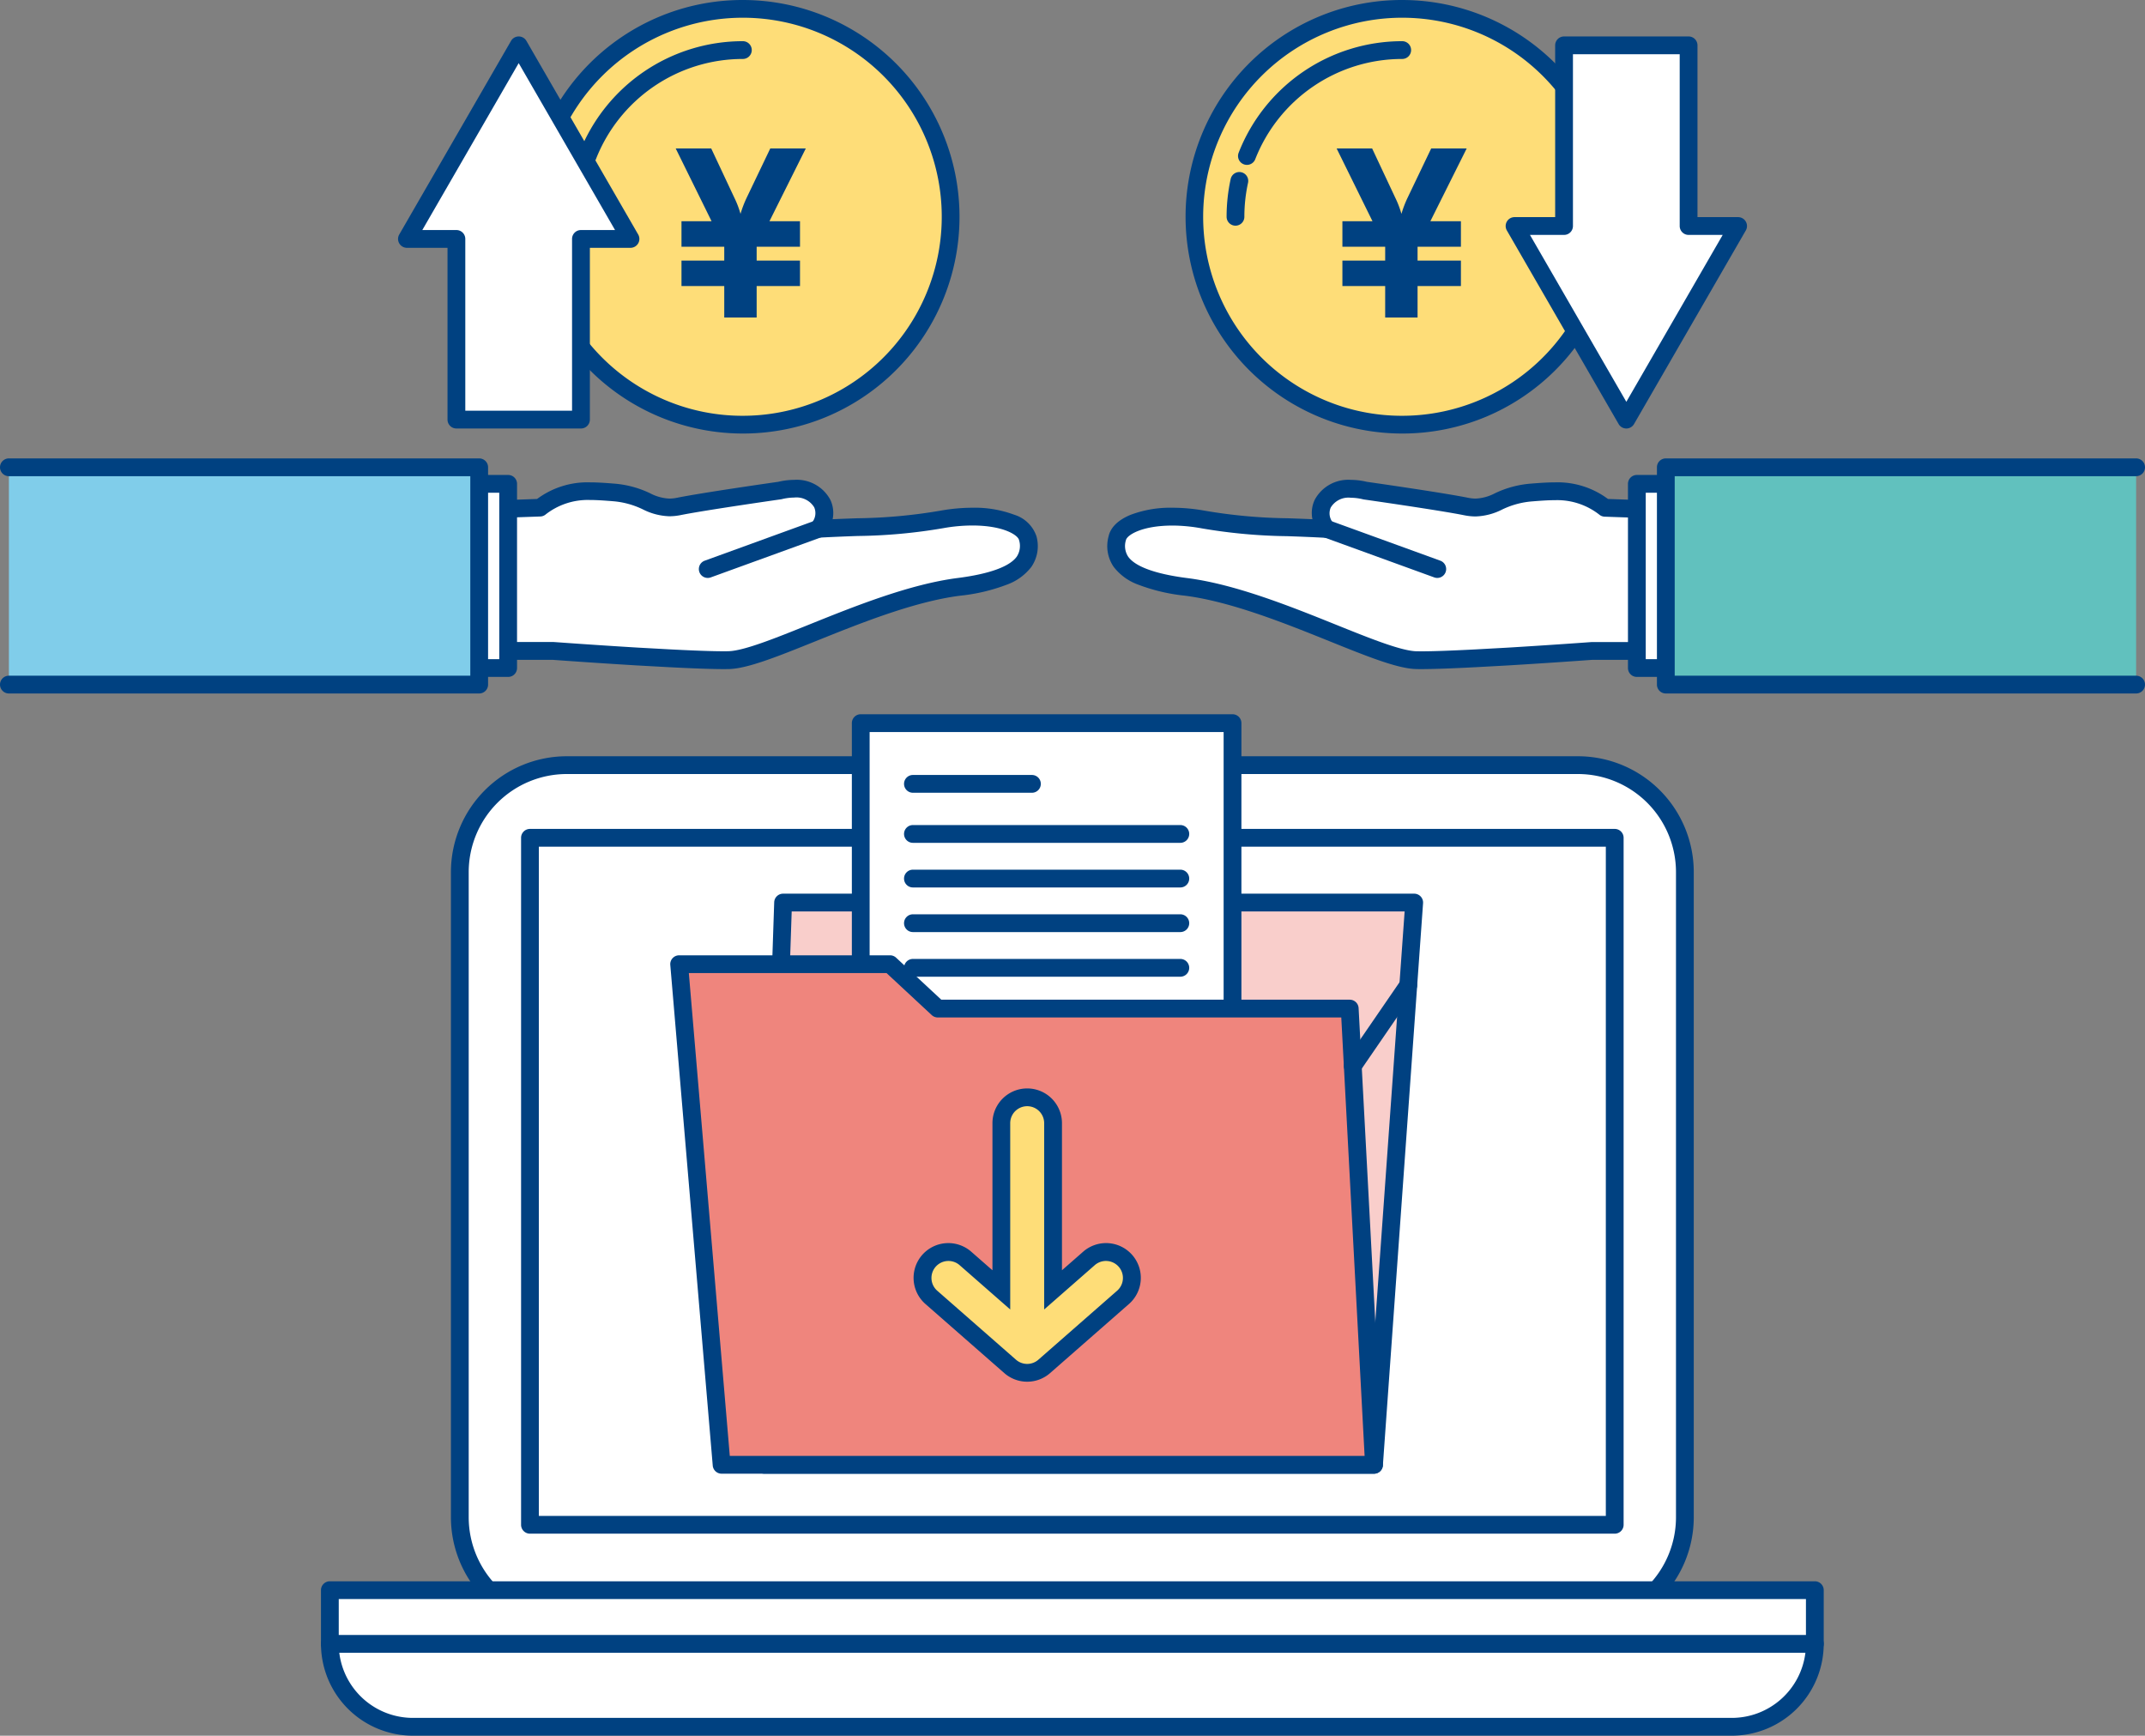 <svg xmlns="http://www.w3.org/2000/svg" width="241.299" height="195.227" viewBox="0 0 241.299 195.227"><rect x="0" y="0" width="241.299" height="195.227" fill="#808080" stroke="none"/><defs><style>.a{fill:#fedd78;}.b{fill:#004181;}.c{fill:#fff;}.d{fill:#80cdea;}.e{fill:#61c1be;}.f{fill:#f9cecb;}.g{fill:#ef857d;}</style></defs><g transform="translate(-1273.021 -3429.978)"><path class="a" d="M23.383,0A23.383,23.383,0,1,1,0,23.383,23.383,23.383,0,0,1,23.383,0Z" transform="translate(1407.374 3430.978)"/><path class="b" d="M23.383-1a24.389,24.389,0,0,1,9.491,46.85A24.389,24.389,0,0,1,13.892.917,24.232,24.232,0,0,1,23.383-1Zm0,46.766A22.389,22.389,0,0,0,32.1,2.759,22.389,22.389,0,0,0,14.671,44.008,22.242,22.242,0,0,0,23.383,45.766Z" transform="translate(1407.374 3430.978)"/><circle class="a" cx="23.383" cy="23.383" r="23.383" transform="translate(1333.201 3430.978)"/><path class="b" d="M23.383-1a24.389,24.389,0,0,1,9.491,46.85A24.389,24.389,0,0,1,13.892.917,24.232,24.232,0,0,1,23.383-1Zm0,46.766A22.389,22.389,0,0,0,32.1,2.759,22.389,22.389,0,0,0,14.671,44.008,22.242,22.242,0,0,0,23.383,45.766Z" transform="translate(1333.201 3430.978)"/><path class="b" d="M1339.12,3448.523a1,1,0,0,1-.931-1.365,19.757,19.757,0,0,1,18.4-12.548,1,1,0,0,1,0,2,17.756,17.756,0,0,0-16.533,11.278A1,1,0,0,1,1339.12,3448.523Z"/><path class="c" d="M1337.833,3454.361a18.813,18.813,0,0,1,.439-4.048"/><path class="b" d="M1337.833,3455.361a1,1,0,0,1-1-1,19.859,19.859,0,0,1,.462-4.263,1,1,0,0,1,1.953.43,17.859,17.859,0,0,0-.416,3.833A1,1,0,0,1,1337.833,3455.361Z"/><path class="c" d="M1344.664,3503.816c-4.859-.291-9.424-.626-9.424-.626h-10.817v-15.78l9.346-.325c2.828-2.023,4.669-2.01,8.333-1.712s4.355,2.16,7.306,1.57,11.341-1.784,11.341-1.784c4.377-1.051,6.074,2.2,4.328,4.305,5.84-.324,8.715-.129,13.883-1.054,5.337-.955,9.3.372,9.674,2.109.442,2.04-.1,4.495-7.746,5.469-9.509,1.21-21.575,8.15-25.907,8.242-1.383.03-3.9-.066-6.678-.21Z"/><path class="b" d="M1354.416,3505.236c-1.313,0-3.387-.073-6.165-.217l-3.643-.2c-4.585-.275-8.96-.592-9.4-.625h-10.781a1,1,0,0,1-1-1v-15.78a1,1,0,0,1,.965-1l9.049-.314a9.479,9.479,0,0,1,5.948-1.868c.813,0,1.674.057,2.8.148a11.392,11.392,0,0,1,3.962,1.078,5.145,5.145,0,0,0,2.177.6,4.506,4.506,0,0,0,.89-.1c2.863-.573,10.612-1.682,11.351-1.787a7.884,7.884,0,0,1,1.793-.22,4.277,4.277,0,0,1,4.069,2.247,3.48,3.48,0,0,1,.256,2.18c1-.045,1.915-.077,2.756-.107a59.288,59.288,0,0,0,9.346-.85,20.692,20.692,0,0,1,3.629-.335,12.691,12.691,0,0,1,4.7.788,3.815,3.815,0,0,1,2.5,2.429,4.132,4.132,0,0,1-.571,3.431,6.078,6.078,0,0,1-2.75,2,20.788,20.788,0,0,1-5.276,1.247c-5.172.658-11.316,3.133-16.253,5.121-4.279,1.723-7.659,3.084-9.759,3.129C1354.827,3505.234,1354.63,3505.236,1354.416,3505.236Zm-28.993-3.046h9.817l.073,0c.046,0,4.614.338,9.411.625l3.635.2c2.739.142,4.778.214,6.057.214.2,0,.382,0,.543-.005,1.735-.037,5.291-1.469,9.055-2.985,5.043-2.031,11.32-4.559,16.747-5.25,2.476-.315,5.64-.99,6.646-2.413a2.193,2.193,0,0,0,.249-1.852c-.124-.572-1.79-1.64-5.244-1.64a18.688,18.688,0,0,0-3.277.3,60.918,60.918,0,0,1-9.628.88c-1.275.045-2.72.1-4.375.188a1,1,0,0,1-.825-1.637,1.649,1.649,0,0,0,.308-1.773,2.327,2.327,0,0,0-2.259-1.1,5.927,5.927,0,0,0-1.374.176q-.046.011-.093.018c-.084.012-8.4,1.2-11.286,1.775a6.478,6.478,0,0,1-1.282.134,7.039,7.039,0,0,1-2.976-.771,9.4,9.4,0,0,0-3.325-.917c-1.075-.088-1.891-.142-2.636-.142a7.678,7.678,0,0,0-5.034,1.67,1,1,0,0,1-.547.186l-8.381.291Z"/><rect class="c" width="20.715" height="19.384" transform="translate(1310.801 3505.115) rotate(-90)"/><path class="b" d="M0-1H20.715a1,1,0,0,1,1,1V19.384a1,1,0,0,1-1,1H0a1,1,0,0,1-1-1V0A1,1,0,0,1,0-1ZM19.715,1H1V18.384H19.715Z" transform="translate(1310.801 3505.115) rotate(-90)"/><path class="d" d="M1274.022,3506.978h52.905v-24.441h-52.905"/><path class="b" d="M1326.927,3507.978h-52.905a1,1,0,0,1,0-2h51.905v-22.441h-51.905a1,1,0,0,1,0-2h52.905a1,1,0,0,1,1,1v24.441A1,1,0,0,1,1326.927,3507.978Z"/><path class="b" d="M0,5.518a1,1,0,0,1-.94-.659,1,1,0,0,1,.6-1.281L12.1-.94a1,1,0,0,1,1.281.6,1,1,0,0,1-.6,1.281L.341,5.458A1,1,0,0,1,0,5.518Z" transform="translate(1352.637 3489.464)"/><path class="c" d="M1318.8,3456.852l12.574-21.774,12.573,21.774h-5.569v20.321h-14.009v-20.321Z"/><path class="b" d="M1338.373,3478.173h-14.009a1,1,0,0,1-1-1v-19.321H1318.8a1,1,0,0,1-.866-1.5l12.574-21.774a1,1,0,0,1,.866-.5h0a1,1,0,0,1,.866.5l12.573,21.774a1,1,0,0,1-.866,1.5h-4.569v19.321A1,1,0,0,1,1338.373,3478.173Zm-13.009-2h12.009v-19.321a1,1,0,0,1,1-1h3.837l-10.84-18.774-10.842,18.774h3.836a1,1,0,0,1,1,1Z"/><path class="c" d="M1442.678,3503.816c4.859-.291,9.424-.626,9.424-.626h10.817v-15.78l-9.346-.325c-2.828-2.023-4.669-2.01-8.334-1.712s-4.355,2.16-7.305,1.57-11.341-1.784-11.341-1.784c-4.377-1.051-6.074,2.2-4.328,4.305-5.84-.324-8.716-.129-13.883-1.054-5.337-.955-9.3.372-9.674,2.109-.442,2.04.095,4.495,7.745,5.469,9.509,1.21,21.576,8.15,25.907,8.242,1.384.03,3.9-.066,6.679-.21Z"/><path class="b" d="M1432.925,3505.236c-.214,0-.411,0-.587-.006-2.1-.045-5.479-1.406-9.757-3.129-4.937-1.988-11.082-4.463-16.254-5.121a20.784,20.784,0,0,1-5.276-1.247,6.078,6.078,0,0,1-2.75-2,4.13,4.13,0,0,1-.571-3.43c.153-.706.711-1.7,2.5-2.429a12.691,12.691,0,0,1,4.7-.788,20.691,20.691,0,0,1,3.629.335,59.276,59.276,0,0,0,9.346.85c.841.03,1.755.062,2.756.107a3.479,3.479,0,0,1,.256-2.18,4.277,4.277,0,0,1,4.069-2.247,7.885,7.885,0,0,1,1.793.22c.738.105,8.488,1.215,11.351,1.787a4.52,4.52,0,0,0,.889.1,5.146,5.146,0,0,0,2.176-.6,11.391,11.391,0,0,1,3.963-1.078c1.125-.091,1.985-.148,2.8-.148a9.48,9.48,0,0,1,5.948,1.868l9.049.314a1,1,0,0,1,.965,1v15.78a1,1,0,0,1-1,1h-10.78c-.445.032-4.819.35-9.4.624l-3.643.2C1436.313,3505.163,1434.239,3505.236,1432.925,3505.236Zm-28-16.145c-3.454,0-5.12,1.069-5.244,1.641a2.193,2.193,0,0,0,.249,1.852c1.006,1.423,4.169,2.1,6.645,2.413,5.428.691,11.7,3.219,16.749,5.25,3.764,1.516,7.319,2.948,9.053,2.984.162,0,.344.005.544.005,1.279,0,3.319-.072,6.062-.214l3.635-.2c4.792-.287,9.361-.621,9.407-.625l.073,0h9.817v-13.814l-8.381-.291a1,1,0,0,1-.547-.186,7.678,7.678,0,0,0-5.035-1.67c-.746,0-1.562.054-2.637.142a9.407,9.407,0,0,0-3.325.917,7.039,7.039,0,0,1-2.975.771,6.474,6.474,0,0,1-1.282-.134c-2.889-.578-11.2-1.763-11.286-1.775q-.047-.007-.093-.018a5.927,5.927,0,0,0-1.374-.176,2.327,2.327,0,0,0-2.259,1.1,1.649,1.649,0,0,0,.308,1.773,1,1,0,0,1-.825,1.637c-1.656-.092-3.1-.143-4.376-.188a60.906,60.906,0,0,1-9.628-.88A18.686,18.686,0,0,0,1404.929,3489.09Z"/><rect class="c" width="20.715" height="19.384" transform="translate(1457.157 3505.115) rotate(-90)"/><path class="b" d="M0-1H20.715a1,1,0,0,1,1,1V19.384a1,1,0,0,1-1,1H0a1,1,0,0,1-1-1V0A1,1,0,0,1,0-1ZM19.715,1H1V18.384H19.715Z" transform="translate(1457.157 3505.115) rotate(-90)"/><path class="e" d="M1513.32,3506.978h-52.905v-24.441h52.905"/><path class="b" d="M1513.32,3507.978h-52.905a1,1,0,0,1-1-1v-24.441a1,1,0,0,1,1-1h52.905a1,1,0,0,1,0,2h-51.905v22.441h51.905a1,1,0,0,1,0,2Z"/><path class="b" d="M12.44,5.518a1,1,0,0,1-.341-.06L-.341.94A1,1,0,0,1-.94-.341,1,1,0,0,1,.341-.94l12.44,4.518a1,1,0,0,1-.341,1.94Z" transform="translate(1422.265 3489.464)"/><path class="b" d="M1413.292,3448.523a1,1,0,0,1-.931-1.365,19.758,19.758,0,0,1,18.4-12.548,1,1,0,1,1,0,2,17.758,17.758,0,0,0-16.534,11.278A1,1,0,0,1,1413.292,3448.523Z"/><path class="c" d="M1412.006,3454.361a18.812,18.812,0,0,1,.438-4.048"/><path class="b" d="M1412.006,3455.361a1,1,0,0,1-1-1,19.872,19.872,0,0,1,.461-4.263,1,1,0,0,1,1.953.43,17.864,17.864,0,0,0-.415,3.833A1,1,0,0,1,1412.006,3455.361Z"/><path class="c" d="M1443.4,3455.4l12.574,21.774,12.573-21.774h-5.569v-20.321h-14.009V3455.4Z"/><path class="b" d="M1448.968,3434.078h14.009a1,1,0,0,1,1,1V3454.4h4.569a1,1,0,0,1,.866,1.5l-12.573,21.774a1,1,0,0,1-1.732,0l-12.574-21.774a1,1,0,0,1,.866-1.5h4.568v-19.321A1,1,0,0,1,1448.968,3434.078Zm13.009,2h-12.009V3455.4a1,1,0,0,1-1,1h-3.836l10.842,18.774,10.84-18.774h-3.837a1,1,0,0,1-1-1Z"/><path class="b" d="M1428.845,3462.151h-4.812v-2.866h4.812v-1.556h-4.812v-2.867h3.385l-4.033-8.183h3.994l2.594,5.525a10.685,10.685,0,0,1,.7,1.828,12.5,12.5,0,0,1,.7-1.828l2.646-5.525h3.994l-4.085,8.183h3.437v2.867h-4.877v1.556h4.877v2.866h-4.877v3.541h-3.644Z"/><path class="b" d="M1354.495,3462.151h-4.811v-2.866h4.811v-1.556h-4.811v-2.867h3.385l-4.034-8.183h3.995l2.594,5.525a10.685,10.685,0,0,1,.7,1.828,12.6,12.6,0,0,1,.7-1.828l2.646-5.525h3.995l-4.086,8.183h3.437v2.867h-4.876v1.556h4.876v2.866h-4.876v3.541h-3.645Z"/><rect class="c" width="137.812" height="96.628" rx="12.042" transform="translate(1324.747 3516.038)"/><path class="b" d="M12.042-1H125.77a13.042,13.042,0,0,1,13.042,13.042V84.586A13.042,13.042,0,0,1,125.77,97.628H12.042A13.042,13.042,0,0,1-1,84.586V12.042A13.042,13.042,0,0,1,12.042-1ZM125.77,95.628a11.042,11.042,0,0,0,11.042-11.042V12.042A11.042,11.042,0,0,0,125.77,1H12.042A11.042,11.042,0,0,0,1,12.042V84.586A11.042,11.042,0,0,0,12.042,95.628Z" transform="translate(1324.747 3516.038)"/><rect class="c" width="122.028" height="77.269" transform="translate(1332.639 3524.211)"/><path class="b" d="M0-1H122.028a1,1,0,0,1,1,1V77.269a1,1,0,0,1-1,1H0a1,1,0,0,1-1-1V0A1,1,0,0,1,0-1ZM121.028,1H1V76.269H121.028Z" transform="translate(1332.639 3524.211)"/><path class="c" d="M1467.846,3624.2a9.333,9.333,0,0,0,9.333-9.333H1310.128a9.332,9.332,0,0,0,9.332,9.333Z"/><path class="b" d="M1467.846,3625.2H1319.46a10.344,10.344,0,0,1-10.332-10.333,1,1,0,0,1,1-1h167.051a1,1,0,0,1,1,1A10.345,10.345,0,0,1,1467.846,3625.2Zm-156.658-9.333a8.345,8.345,0,0,0,8.272,7.333h148.386a8.346,8.346,0,0,0,8.273-7.333Z"/><rect class="c" width="167.051" height="6.036" transform="translate(1310.128 3608.835)"/><path class="b" d="M0-1H167.051a1,1,0,0,1,1,1V6.036a1,1,0,0,1-1,1H0a1,1,0,0,1-1-1V0A1,1,0,0,1,0-1ZM166.051,1H1V5.036H166.051Z" transform="translate(1310.128 3608.835)"/><path class="f" d="M1427.586,3594.734h-68.6l2.128-63.238h70.993Z"/><path class="b" d="M1427.586,3595.734h-68.6a1,1,0,0,1-1-1.034l2.128-63.238a1,1,0,0,1,1-.966h70.993a1,1,0,0,1,1,1.071l-4.521,63.238A1,1,0,0,1,1427.586,3595.734Zm-67.565-2h66.634l4.378-61.238h-68.952Z"/><rect class="c" width="41.823" height="54.227" transform="translate(1369.849 3511.313)"/><path class="b" d="M0-1H41.823a1,1,0,0,1,1,1V54.227a1,1,0,0,1-1,1H0a1,1,0,0,1-1-1V0A1,1,0,0,1,0-1ZM40.823,1H1V53.227H40.823Z" transform="translate(1369.849 3511.313)"/><path class="b" d="M13.387,1H0A1,1,0,0,1-1,0,1,1,0,0,1,0-1H13.387a1,1,0,0,1,1,1A1,1,0,0,1,13.387,1Z" transform="translate(1375.72 3518.144)"/><path class="b" d="M30.08,1H0A1,1,0,0,1-1,0,1,1,0,0,1,0-1H30.08a1,1,0,0,1,1,1A1,1,0,0,1,30.08,1Z" transform="translate(1375.72 3523.777)"/><path class="b" d="M30.08,1H0A1,1,0,0,1-1,0,1,1,0,0,1,0-1H30.08a1,1,0,0,1,1,1A1,1,0,0,1,30.08,1Z" transform="translate(1375.72 3528.796)"/><path class="b" d="M30.08,1H0A1,1,0,0,1-1,0,1,1,0,0,1,0-1H30.08a1,1,0,0,1,1,1A1,1,0,0,1,30.08,1Z" transform="translate(1375.72 3533.815)"/><path class="b" d="M30.08,1H0A1,1,0,0,1-1,0,1,1,0,0,1,0-1H30.08a1,1,0,0,1,1,1A1,1,0,0,1,30.08,1Z" transform="translate(1375.72 3538.835)"/><path class="b" d="M20.506,1H0A1,1,0,0,1-1,0,1,1,0,0,1,0-1H20.506a1,1,0,0,1,1,1A1,1,0,0,1,20.506,1Z" transform="translate(1375.72 3543.854)"/><path class="b" d="M30.08,1H0A1,1,0,0,1-1,0,1,1,0,0,1,0-1H30.08a1,1,0,0,1,1,1A1,1,0,0,1,30.08,1Z" transform="translate(1375.72 3548.874)"/><path class="b" d="M30.08,1H0A1,1,0,0,1-1,0,1,1,0,0,1,0-1H30.08a1,1,0,0,1,1,1A1,1,0,0,1,30.08,1Z" transform="translate(1375.72 3553.893)"/><path class="b" d="M16.373,1H0A1,1,0,0,1-1,0,1,1,0,0,1,0-1H16.373a1,1,0,0,1,1,1A1,1,0,0,1,16.373,1Z" transform="translate(1375.72 3558.912)"/><path class="g" d="M1427.586,3594.734H1354.2l-4.776-56.307h23.722l5.371,4.992h46.339Z"/><path class="b" d="M1427.586,3595.734H1354.2a1,1,0,0,1-1-.916l-4.776-56.307a1,1,0,0,1,1-1.084h23.722a1,1,0,0,1,.681.268l5.083,4.725h45.946a1,1,0,0,1,1,.947l2.73,51.315a1,1,0,0,1-1,1.053Zm-72.468-2h71.413l-2.624-49.315h-45.391a1,1,0,0,1-.681-.268l-5.083-4.725h-22.241Z"/><path class="a" d="M1399.623,3571.8a2.911,2.911,0,0,0-4.107-.271l-4.031,3.531v-18.748a2.91,2.91,0,1,0-5.82,0v18.748l-4.032-3.531a2.91,2.91,0,1,0-3.835,4.378l8.859,7.76a2.91,2.91,0,0,0,3.835,0l8.859-7.76A2.911,2.911,0,0,0,1399.623,3571.8Z"/><path class="b" d="M1388.575,3585.387a3.909,3.909,0,0,1-2.577-.969l-8.859-7.76a3.91,3.91,0,1,1,5.153-5.882l2.373,2.078v-16.543a3.91,3.91,0,1,1,7.82,0v16.543l2.372-2.078a3.91,3.91,0,1,1,5.153,5.882l-8.859,7.76A3.9,3.9,0,0,1,1388.575,3585.387Zm-8.859-13.58a1.91,1.91,0,0,0-1.26,3.347l8.859,7.76a1.911,1.911,0,0,0,2.516,0l8.86-7.761a1.91,1.91,0,1,0-2.517-2.874l-5.69,4.984v-20.953a1.91,1.91,0,1,0-3.82,0v20.953l-5.691-4.984A1.909,1.909,0,0,0,1379.716,3571.807Z"/><path class="b" d="M0,10.089a1,1,0,0,1-.565-.176,1,1,0,0,1-.258-1.39L5.419-.566a1,1,0,0,1,1.39-.258A1,1,0,0,1,7.067.566L.824,9.655A1,1,0,0,1,0,10.089Z" transform="translate(1425.2 3540.79)"/></g></svg>